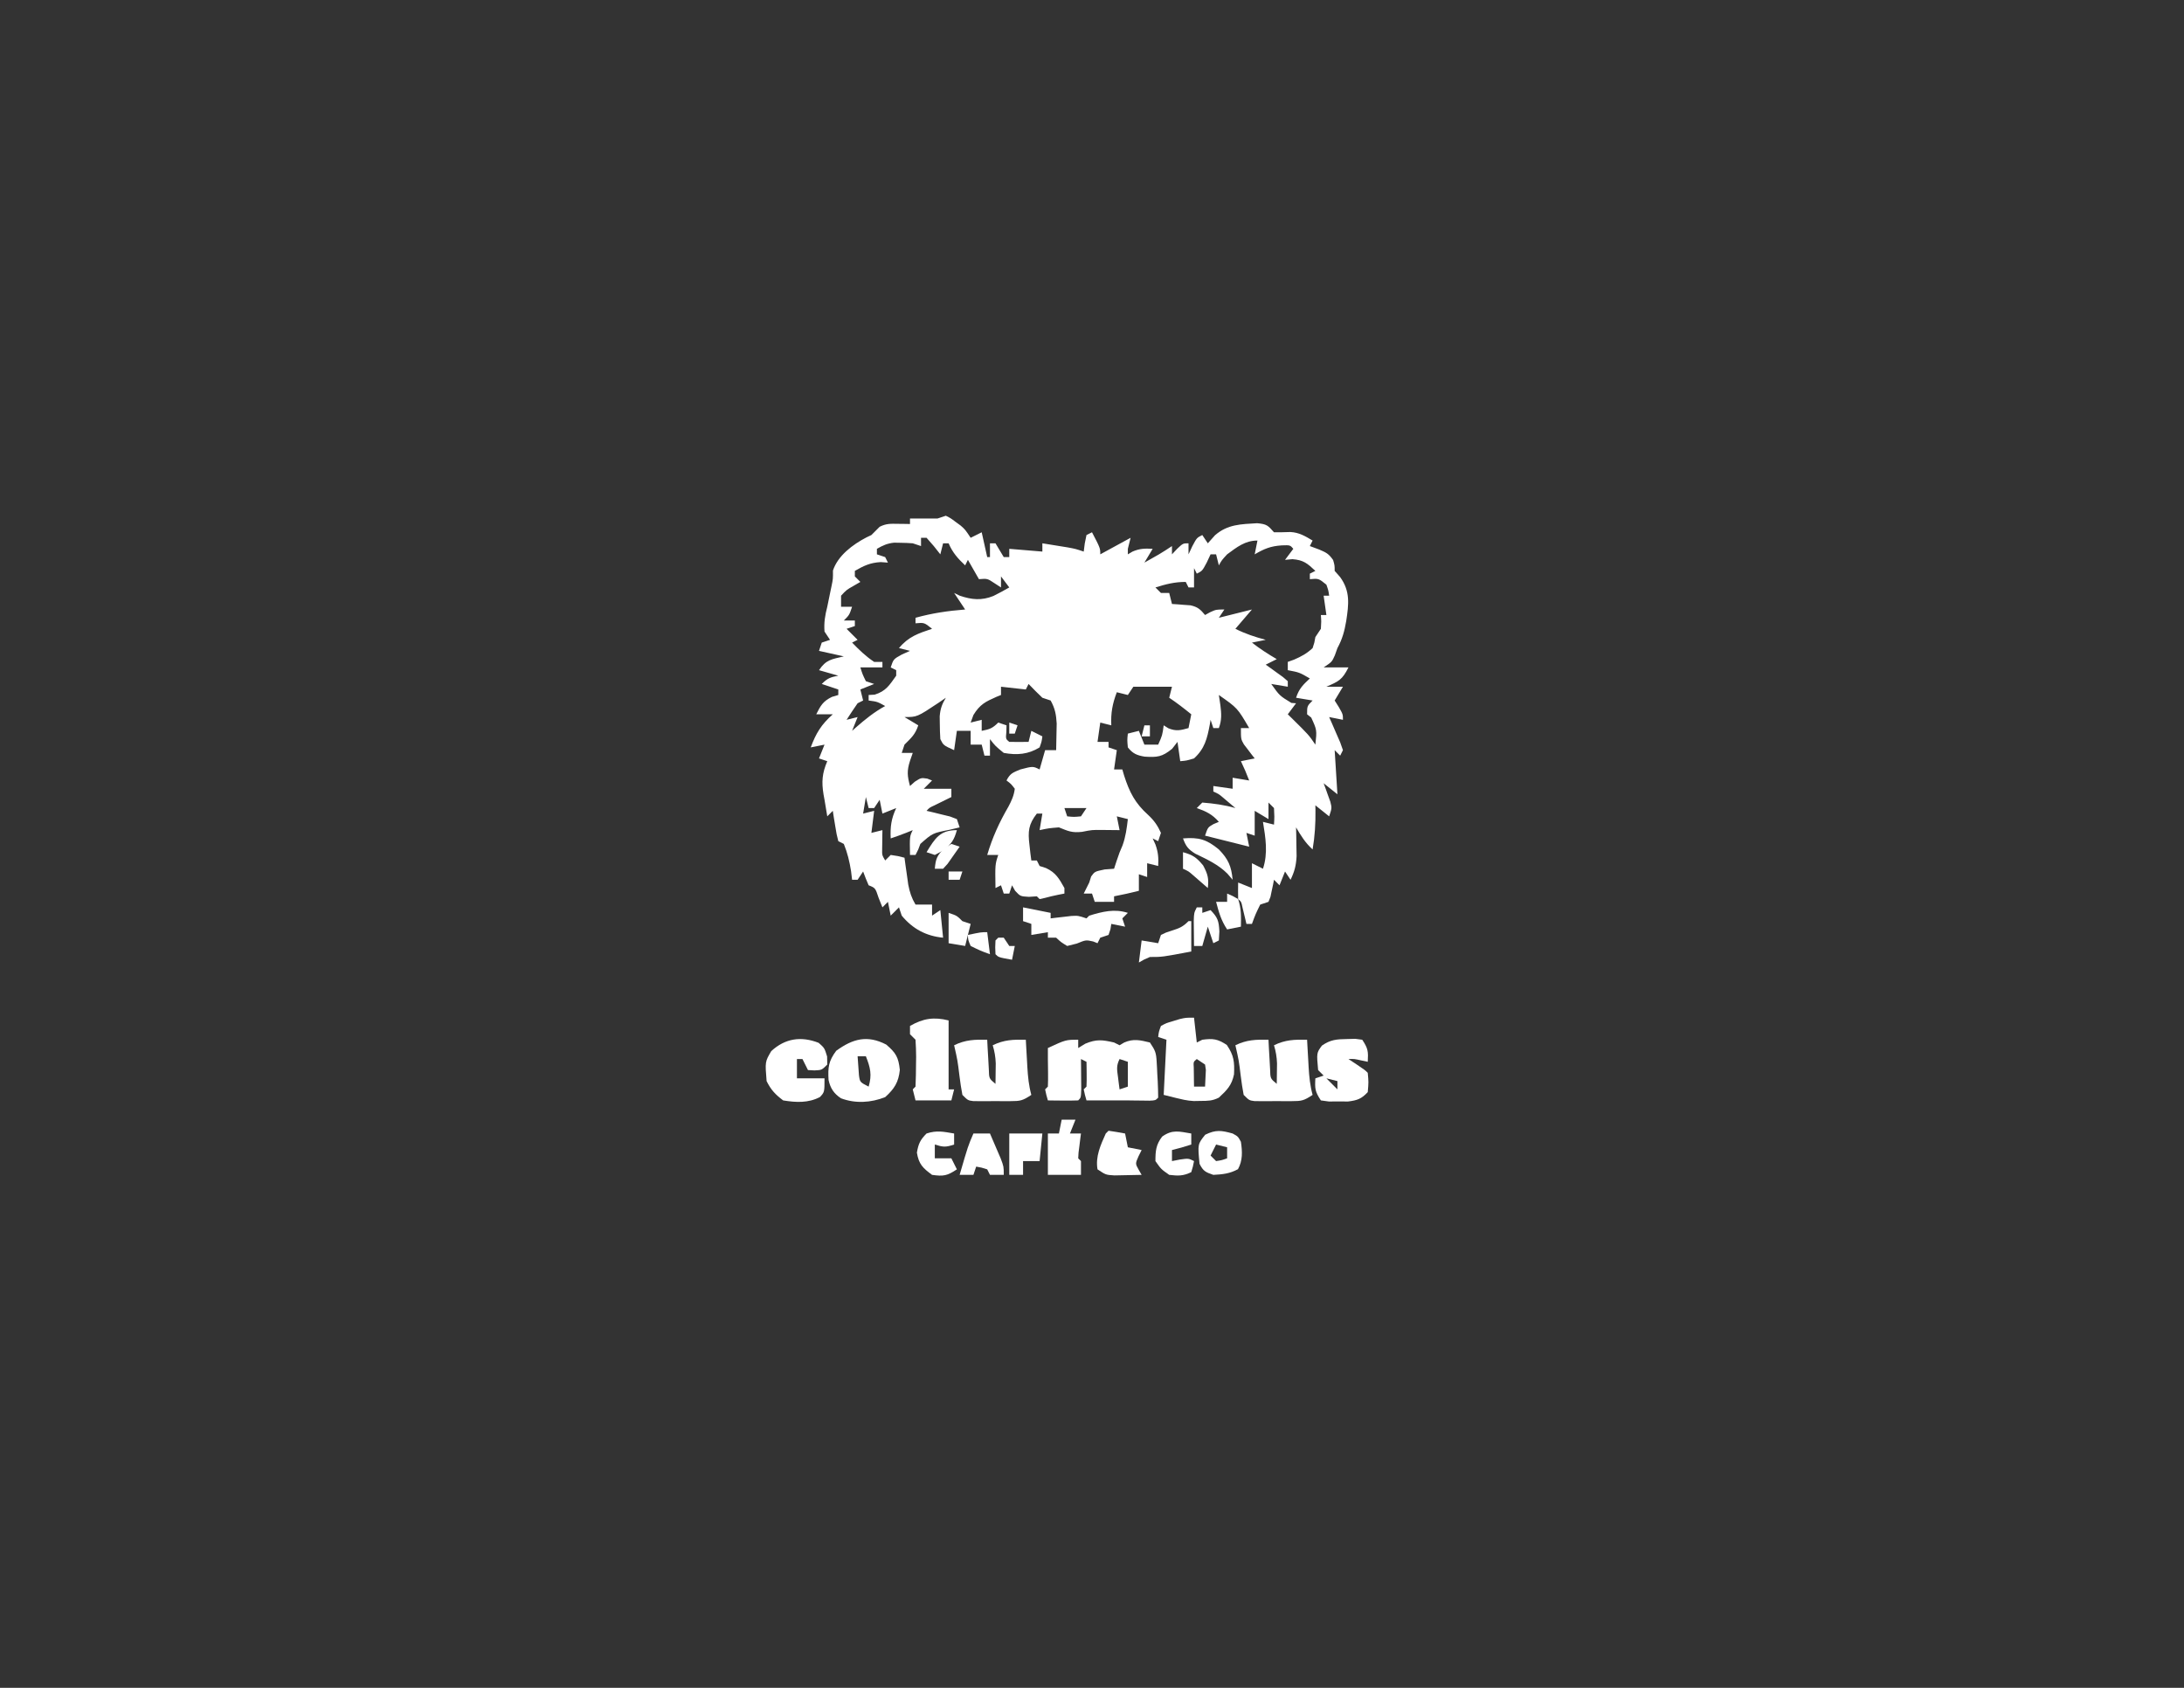 <?xml version="1.0" encoding="UTF-8"?>
<svg version="1.1" xmlns="http://www.w3.org/2000/svg" width="792" height="612">
<rect width="100%" height="100%" fill="#333333" stroke="none"/>
<path d="M0 0 C1.754 0.891 1.754 0.891 3.562 2.25 C4.162 2.688 4.761 3.127 5.379 3.578 C7 5 7 5 9 8 C10.32 7.34 11.64 6.68 13 6 C13.66 8.97 14.32 11.94 15 15 C15.33 15 15.66 15 16 15 C16 13.35 16 11.7 16 10 C16.66 10 17.32 10 18 10 C19 11.667 20 13.333 21 15 C21.66 15 22.32 15 23 15 C23 14.01 23 13.02 23 12 C26.96 12.33 30.92 12.66 35 13 C35 12.01 35 11.02 35 10 C36.938 10.309 38.875 10.623 40.812 10.938 C41.891 11.112 42.97 11.286 44.082 11.465 C47 12 47 12 50 13 C50.186 11.546 50.186 11.546 50.375 10.062 C50.581 9.052 50.788 8.041 51 7 C51.66 6.67 52.32 6.34 53 6 C56 11.75 56 11.75 56 14 C59.63 12.02 63.26 10.04 67 8 C66.67 9.32 66.34 10.64 66 12 C66 12.66 66 13.32 66 14 C66.557 13.67 67.114 13.34 67.688 13 C70.303 11.869 72.181 11.843 75 12 C74.01 13.65 73.02 15.3 72 17 C73.093 16.381 74.186 15.762 75.312 15.125 C76.235 14.603 76.235 14.603 77.176 14.07 C78.82 13.106 80.414 12.057 82 11 C82 11.99 82 12.98 82 14 C82.928 13.01 82.928 13.01 83.875 12 C86 10 86 10 88 10 C88 11.32 88 12.64 88 14 C88.454 13.031 88.907 12.061 89.375 11.062 C91 8 91 8 93 7 C93.99 8.485 93.99 8.485 95 10 C95.866 9.031 96.733 8.061 97.625 7.062 C102.208 3.083 107.029 3.073 112.891 2.715 C116.369 3.034 116.806 3.506 119 6 C120.976 6 122.952 5.994 124.926 5.906 C128.066 6.048 130.349 7.409 133 9 C132.67 9.66 132.34 10.32 132 11 C133.114 11.412 134.227 11.825 135.375 12.25 C137.902 13.327 138.833 13.76 140.438 16.062 C141 18 141 18 141 20 C141.639 20.722 142.279 21.444 142.938 22.188 C146.727 27.355 146.111 32.112 145.188 38.188 C144.564 41.841 143.776 44.752 142 48 C141.691 48.866 141.381 49.733 141.062 50.625 C140 53 140 53 137 55 C139.97 55 142.94 55 146 55 C143.738 59.523 142.466 60.058 138 62 C139.98 62 141.96 62 144 62 C143.01 63.65 142.02 65.3 141 67 C141.495 67.784 141.99 68.567 142.5 69.375 C144 72 144 72 144 74 C142.35 73.67 140.7 73.34 139 73 C139.373 73.843 139.745 74.686 140.129 75.555 C140.602 76.65 141.075 77.746 141.562 78.875 C142.038 79.966 142.514 81.056 143.004 82.18 C143.333 83.11 143.661 84.041 144 85 C143.67 85.66 143.34 86.32 143 87 C142.34 86.34 141.68 85.68 141 85 C141.33 90.28 141.66 95.56 142 101 C140.35 99.68 138.7 98.36 137 97 C137.228 97.615 137.456 98.23 137.691 98.863 C137.979 99.672 138.266 100.48 138.562 101.312 C138.998 102.513 138.998 102.513 139.441 103.738 C140 106 140 106 139 109 C137.35 107.68 135.7 106.36 134 105 C134.012 105.568 134.023 106.137 134.035 106.723 C134.092 111.607 133.82 116.185 133 121 C130.379 118.629 128.776 116.039 127 113 C127.023 113.953 127.046 114.905 127.07 115.887 C127.088 117.141 127.106 118.395 127.125 119.688 C127.148 120.929 127.171 122.17 127.195 123.449 C127.01 126.812 126.458 128.999 125 132 C124.34 131.01 123.68 130.02 123 129 C122.34 130.65 121.68 132.3 121 134 C120.34 133.34 119.68 132.68 119 132 C118.89 132.566 118.781 133.132 118.668 133.715 C118.509 134.448 118.351 135.182 118.188 135.938 C117.961 137.034 117.961 137.034 117.73 138.152 C117.489 138.762 117.248 139.372 117 140 C116.01 140.33 115.02 140.66 114 141 C112.284 144.503 112.284 144.503 111 148 C110.34 148 109.68 148 109 148 C108.867 147.434 108.734 146.868 108.598 146.285 C108.333 145.185 108.333 145.185 108.062 144.062 C107.888 143.332 107.714 142.601 107.535 141.848 C107.161 140 107.161 140 106 139 C105.959 137 105.957 135 106 133 C107.65 133.66 109.3 134.32 111 135 C111 132.03 111 129.06 111 126 C112.32 126.66 113.64 127.32 115 128 C116.878 122.365 115.942 116.771 115 111 C116.32 111.33 117.64 111.66 119 112 C119.167 109.083 119.167 109.083 119 106 C118.34 105.34 117.68 104.68 117 104 C117 105.98 117 107.96 117 110 C115.35 109.01 113.7 108.02 112 107 C112 109.97 112 112.94 112 116 C111.01 115.67 110.02 115.34 109 115 C109.33 116.65 109.66 118.3 110 120 C104.72 118.68 99.44 117.36 94 116 C95 113 95 113 97.062 111.812 C98.022 111.41 98.022 111.41 99 111 C96.647 108.276 94.375 107.186 91 106 C91.66 105.34 92.32 104.68 93 104 C97.106 104.331 101.038 104.844 105 106 C104.051 105.196 103.103 104.391 102.125 103.562 C101.591 103.11 101.058 102.658 100.508 102.191 C98.994 100.912 98.994 100.912 97 100 C97 99.34 97 98.68 97 98 C99.31 98.33 101.62 98.66 104 99 C104 97.68 104 96.36 104 95 C106.97 95.495 106.97 95.495 110 96 C108.602 92.455 108.602 92.455 107 89 C109.475 88.505 109.475 88.505 112 88 C111.639 87.541 111.278 87.082 110.906 86.609 C110.442 85.996 109.978 85.382 109.5 84.75 C109.036 84.147 108.572 83.543 108.094 82.922 C107 81 107 81 107 77 C107.99 77 108.98 77 110 77 C105.756 69.731 105.756 69.731 99 65 C99.186 66.237 99.371 67.475 99.562 68.75 C99.947 71.763 100.087 74.1 99 77 C98.34 77 97.68 77 97 77 C96.67 76.01 96.34 75.02 96 74 C95.853 74.888 95.853 74.888 95.703 75.793 C94.759 80.784 93.887 84.446 90 88 C87.25 88.812 87.25 88.812 85 89 C84.67 86.69 84.34 84.38 84 82 C83.361 82.825 82.721 83.65 82.062 84.5 C78.416 87.477 76.646 87.636 72.094 87.355 C69.272 86.876 67.793 86.261 66 84 C65.75 81.312 65.75 81.312 66 79 C67.32 78.67 68.64 78.34 70 78 C70.66 79.65 71.32 81.3 72 83 C73.65 83 75.3 83 77 83 C78.509 79.614 78.509 79.614 79 76 C79.835 76.526 79.835 76.526 80.688 77.062 C83.539 78.218 85.085 77.81 88 77 C88.33 75.35 88.66 73.7 89 72 C86.385 69.88 83.804 67.869 81 66 C81.33 64.68 81.66 63.36 82 62 C81.241 62 80.481 62 79.699 62 C75.799 62 71.9 62 68 62 C67.34 62.99 66.68 63.98 66 65 C64.02 64.505 64.02 64.505 62 64 C60.409 68.177 59.787 71.532 60 76 C58.02 75.505 58.02 75.505 56 75 C55.67 77.31 55.34 79.62 55 82 C56.32 82 57.64 82 59 82 C59 82.66 59 83.32 59 84 C60.485 84.495 60.485 84.495 62 85 C61.67 87.31 61.34 89.62 61 92 C61.99 92 62.98 92 64 92 C64.208 92.713 64.415 93.426 64.629 94.16 C66.597 100.278 68.598 104.21 73.379 108.508 C75.482 110.444 76.84 112.391 78 115 C77.505 116.485 77.505 116.485 77 118 C76.34 117.67 75.68 117.34 75 117 C75.495 118.083 75.495 118.083 76 119.188 C77.006 122.017 77.17 124.029 77 127 C75.02 126.505 75.02 126.505 73 126 C73 127.65 73 129.3 73 131 C72.01 130.67 71.02 130.34 70 130 C70 131.98 70 133.96 70 136 C67.018 136.773 64.024 137.412 61 138 C61 138.66 61 139.32 61 140 C58.69 140 56.38 140 54 140 C53.67 139.01 53.34 138.02 53 137 C52.01 137 51.02 137 50 137 C50.667 135.667 51.333 134.333 52 133 C52.227 132.278 52.454 131.556 52.688 130.812 C54 129 54 129 57.625 128.25 C58.739 128.167 59.852 128.085 61 128 C61.289 127.113 61.578 126.226 61.875 125.312 C63 122 63 122 64.062 119.562 C65.217 116.406 65.608 113.329 66 110 C64.02 109.505 64.02 109.505 62 109 C62.33 110.65 62.66 112.3 63 114 C60.917 114 58.833 113.978 56.75 113.938 C53.003 113.904 53.003 113.904 49.375 114.625 C45.685 115.035 44.351 114.341 41 113 C37.275 113.305 37.275 113.305 34 114 C34.33 112.02 34.66 110.04 35 108 C34.34 108 33.68 108 33 108 C29.958 111.894 29.729 114.488 30.312 119.312 C30.432 120.381 30.552 121.45 30.676 122.551 C30.836 123.763 30.836 123.763 31 125 C31.66 125 32.32 125 33 125 C33.33 125.66 33.66 126.32 34 127 C35.145 127.371 35.145 127.371 36.312 127.75 C39.904 129.42 41.087 131.599 43 135 C43 135.66 43 136.32 43 137 C42.258 137.144 41.515 137.289 40.75 137.438 C39.072 137.781 37.401 138.167 35.75 138.625 C35.172 138.749 34.595 138.873 34 139 C33.67 138.67 33.34 138.34 33 138 C32.051 138.062 31.102 138.124 30.125 138.188 C27 138 27 138 25.125 136 C24.754 135.34 24.383 134.68 24 134 C23.67 134.99 23.34 135.98 23 137 C22.34 137 21.68 137 21 137 C20.67 136.01 20.34 135.02 20 134 C19.34 134.33 18.68 134.66 18 135 C17.857 126.429 17.857 126.429 19 123 C17.68 123 16.36 123 15 123 C16.878 116.637 19.366 111.219 22.695 105.48 C23.867 103.253 24.679 101.49 25 99 C23.646 97.228 23.646 97.228 22 96 C23.292 93.415 24.359 93.101 27 92 C31.594 90.797 31.594 90.797 34 92 C34.66 89.69 35.32 87.38 36 85 C37.32 85 38.64 85 40 85 C40.054 82.938 40.093 80.875 40.125 78.812 C40.148 77.664 40.171 76.515 40.195 75.332 C40.002 72.038 39.59 69.88 38 67 C36.515 66.505 36.515 66.505 35 66 C33.294 64.373 31.622 62.71 30 61 C29.505 61.99 29.505 61.99 29 63 C26.03 62.67 23.06 62.34 20 62 C20 62.99 20 63.98 20 65 C19.457 65.219 18.915 65.438 18.355 65.664 C14.339 67.444 12.368 68.402 10 72.25 C9.67 73.157 9.34 74.065 9 75 C10.98 74.505 10.98 74.505 13 74 C13 75.32 13 76.64 13 78 C15.867 77.427 16.861 77.139 19 75 C20.485 75.495 20.485 75.495 22 76 C21.979 76.804 21.959 77.609 21.938 78.438 C21.704 80.934 21.704 80.934 23 82 C25.333 82.041 27.667 82.042 30 82 C30.495 80.02 30.495 80.02 31 78 C32.98 78.99 32.98 78.99 35 80 C34.75 81.875 34.75 81.875 34 84 C29.889 86.568 25.713 86.864 21 86 C17.938 83.5 17.938 83.5 16 81 C16 82.98 16 84.96 16 87 C15.34 87 14.68 87 14 87 C13.67 85.68 13.34 84.36 13 83 C11.68 83 10.36 83 9 83 C9 81.35 9 79.7 9 78 C7.35 78 5.7 78 4 78 C3.67 80.31 3.34 82.62 3 85 C-0.875 83.25 -0.875 83.25 -2 81 C-2.122 79.211 -2.175 77.418 -2.188 75.625 C-2.202 74.669 -2.216 73.712 -2.23 72.727 C-1.997 69.97 -1.409 68.351 0 66 C-0.866 66.598 -1.732 67.196 -2.625 67.812 C-10.434 73 -10.434 73 -15 73 C-13.35 73.99 -11.7 74.98 -10 76 C-11.123 79.369 -12.532 80.532 -15 83 C-15.495 84.485 -15.495 84.485 -16 86 C-14.68 86 -13.36 86 -12 86 C-12.33 86.949 -12.66 87.897 -13 88.875 C-14.179 92.561 -13.972 94.354 -13 98 C-12.422 97.484 -11.845 96.969 -11.25 96.438 C-9 95 -9 95 -6.75 95.312 C-6.173 95.539 -5.595 95.766 -5 96 C-5.99 96.99 -6.98 97.98 -8 99 C-7.01 99 -6.02 99 -5 99 C-2.667 99 -0.333 99 2 99 C2 99.99 2 100.98 2 102 C1.151 102.416 1.151 102.416 0.285 102.84 C-0.815 103.383 -0.815 103.383 -1.938 103.938 C-2.668 104.297 -3.399 104.657 -4.152 105.027 C-5.962 105.864 -5.962 105.864 -7 107 C-6.218 107.182 -5.435 107.364 -4.629 107.551 C-3.617 107.802 -2.605 108.054 -1.562 108.312 C-0.553 108.556 0.456 108.8 1.496 109.051 C2.322 109.364 3.149 109.677 4 110 C4.33 110.99 4.66 111.98 5 113 C3.783 113.289 2.566 113.578 1.312 113.875 C-4.823 115.087 -4.823 115.087 -9.25 119 C-9.498 119.66 -9.745 120.32 -10 121 C-10.33 121.66 -10.66 122.32 -11 123 C-11.66 123 -12.32 123 -13 123 C-13.125 116.25 -13.125 116.25 -12 114 C-13.145 114.464 -13.145 114.464 -14.312 114.938 C-16.188 115.679 -18.087 116.362 -20 117 C-20.196 112.781 -19.802 109.83 -18 106 C-20.475 106.99 -20.475 106.99 -23 108 C-23.33 106.35 -23.66 104.7 -24 103 C-24.66 103.99 -25.32 104.98 -26 106 C-26.66 106 -27.32 106 -28 106 C-28.33 104.68 -28.66 103.36 -29 102 C-29.33 103.98 -29.66 105.96 -30 108 C-28.02 107.505 -28.02 107.505 -26 107 C-26.33 109.64 -26.66 112.28 -27 115 C-25.02 114.505 -25.02 114.505 -23 114 C-23.012 114.626 -23.023 115.253 -23.035 115.898 C-23.044 116.716 -23.053 117.533 -23.062 118.375 C-23.074 119.187 -23.086 119.999 -23.098 120.836 C-23.145 123.049 -23.145 123.049 -22 125 C-21.01 124.01 -21.01 124.01 -20 123 C-17.375 123.375 -17.375 123.375 -15 124 C-14.879 124.892 -14.758 125.784 -14.633 126.703 C-14.381 128.459 -14.381 128.459 -14.125 130.25 C-13.881 131.99 -13.881 131.99 -13.633 133.766 C-13.082 136.582 -12.442 138.552 -11 141 C-9.02 141 -7.04 141 -5 141 C-5 142.32 -5 143.64 -5 145 C-4.01 144.34 -3.02 143.68 -2 143 C-1.67 146.3 -1.34 149.6 -1 153 C-7.147 152.415 -12.039 149.795 -16 145 C-16.33 144.01 -16.66 143.02 -17 142 C-17.99 142.99 -18.98 143.98 -20 145 C-20.33 143.35 -20.66 141.7 -21 140 C-21.99 140.99 -21.99 140.99 -23 142 C-23.681 140.298 -23.681 140.298 -24.375 138.562 C-25.571 134.953 -25.571 134.953 -28 134 C-28.722 132.356 -29.394 130.689 -30 129 C-30.66 129.99 -31.32 130.98 -32 132 C-32.66 132 -33.32 132 -34 132 C-34.124 130.969 -34.248 129.938 -34.375 128.875 C-34.942 125.357 -35.665 122.298 -37 119 C-37.66 118.67 -38.32 118.34 -39 118 C-39.633 115.496 -39.633 115.496 -40.125 112.438 C-40.293 111.426 -40.46 110.414 -40.633 109.371 C-40.754 108.589 -40.875 107.806 -41 107 C-41.99 107.99 -41.99 107.99 -43 109 C-43.35 107.003 -43.678 105.002 -44 103 C-44.119 102.35 -44.237 101.701 -44.359 101.031 C-45.1 96.445 -44.865 93.389 -43 89 C-43.99 88.67 -44.98 88.34 -46 88 C-45.34 86.35 -44.68 84.7 -44 83 C-46.475 83.495 -46.475 83.495 -49 84 C-47.078 78.84 -45.198 75.744 -41 72 C-42.98 72 -44.96 72 -47 72 C-45.416 68.833 -44.547 67.267 -41.312 65.688 C-40.549 65.461 -39.786 65.234 -39 65 C-39 64.34 -39 63.68 -39 63 C-40.98 62.34 -42.96 61.68 -45 61 C-42.861 58.861 -41.867 58.573 -39 58 C-41.31 57.34 -43.62 56.68 -46 56 C-43.426 52.139 -41.39 52.057 -37 51 C-39.97 50.34 -42.94 49.68 -46 49 C-45.67 48.01 -45.34 47.02 -45 46 C-43.515 45.505 -43.515 45.505 -42 45 C-42.66 44.01 -43.32 43.02 -44 42 C-44.25 38.744 -43.804 36.13 -43 33 C-42.657 31.377 -42.324 29.752 -42 28.125 C-41.723 26.802 -41.723 26.802 -41.441 25.453 C-40.916 22.903 -40.916 22.903 -40.938 19.875 C-39.18 14.485 -33.761 10.432 -28.809 7.863 C-28.212 7.578 -27.615 7.294 -27 7 C-25.981 6.02 -24.978 5.022 -24 4 C-21.595 2.797 -20.05 2.899 -17.375 2.938 C-16.149 2.951 -16.149 2.951 -14.898 2.965 C-14.272 2.976 -13.645 2.988 -13 3 C-13 2.34 -13 1.68 -13 1 C-9.667 1 -6.333 1 -3 1 C-2.01 0.67 -1.02 0.34 0 0 Z M102 14 C100.046 16.121 100.046 16.121 99 18 C98.67 16.68 98.34 15.36 98 14 C97.34 14 96.68 14 96 14 C95.546 14.969 95.093 15.939 94.625 16.938 C93 20 93 20 91 21 C90.67 20.34 90.34 19.68 90 19 C90 21.31 90 23.62 90 26 C89.34 26 88.68 26 88 26 C87.67 25.34 87.34 24.68 87 24 C82.916 24 79.877 24.807 76 26 C76.66 26.66 77.32 27.32 78 28 C78.99 28 79.98 28 81 28 C81.33 29.32 81.66 30.64 82 32 C82.615 32.037 83.23 32.075 83.863 32.113 C84.672 32.179 85.48 32.245 86.312 32.312 C87.113 32.371 87.914 32.429 88.738 32.488 C91.363 33.082 92.308 33.958 94 36 C94.598 35.67 95.196 35.34 95.812 35 C98 34 98 34 101 34 C100.34 34.99 99.68 35.98 99 37 C102.96 36.01 106.92 35.02 111 34 C109.02 36.31 107.04 38.62 105 41 C108.677 42.838 112.05 43.937 116 45 C113.525 45.495 113.525 45.495 111 46 C113.88 48.24 116.849 50.162 120 52 C118.68 52.66 117.36 53.32 116 54 C116.578 54.41 117.155 54.82 117.75 55.242 C118.493 55.781 119.235 56.32 120 56.875 C120.743 57.409 121.485 57.942 122.25 58.492 C122.828 58.99 123.405 59.487 124 60 C124 60.66 124 61.32 124 62 C121.03 61.505 121.03 61.505 118 61 C121.025 65.26 121.025 65.26 125.312 67.875 C125.869 67.916 126.426 67.957 127 68 C126.01 69.32 125.02 70.64 124 72 C124.471 72.459 124.941 72.918 125.426 73.391 C131.61 79.485 131.61 79.485 134 83 C134.575 77.699 134.575 77.699 132.5 73.188 C132.005 72.796 131.51 72.404 131 72 C131 69 131 69 133 67 C130.03 66.505 130.03 66.505 127 66 C128.112 62.665 129.474 61.363 132 59 C128.196 56.799 128.196 56.799 124 56 C124 55.01 124 54.02 124 53 C124.743 52.732 125.485 52.464 126.25 52.188 C128.93 51.03 130.865 49.983 133 48 C133.662 46.02 133.662 46.02 134 44 C134.66 43.01 135.32 42.02 136 41 C136.167 38.375 136.167 38.375 136 36 C136.66 36 137.32 36 138 36 C137.505 32.535 137.505 32.535 137 29 C137.66 29 138.32 29 139 29 C138.724 27.059 138.724 27.059 138 25 C135.185 22.723 135.185 22.723 132 23 C132 22.34 132 21.68 132 21 C132.66 20.67 133.32 20.34 134 20 C131.128 17.297 129.69 16.052 125.688 15.75 C124.801 15.832 123.914 15.915 123 16 C123.99 14.68 124.98 13.36 126 12 C124.858 10.642 124.858 10.642 121.812 10.75 C117.774 11.015 115.458 11.976 112 14 C112.33 12.35 112.66 10.7 113 9 C108.499 9 105.558 11.384 102 14 Z M-9 8 C-9 8.99 -9 9.98 -9 11 C-9.99 10.67 -10.98 10.34 -12 10 C-13.476 9.883 -14.957 9.825 -16.438 9.812 C-17.58 9.791 -17.58 9.791 -18.746 9.77 C-21.233 10.024 -22.848 10.76 -25 12 C-25 12.66 -25 13.32 -25 14 C-24.01 14.33 -23.02 14.66 -22 15 C-21.67 15.66 -21.34 16.32 -21 17 C-22.299 16.907 -22.299 16.907 -23.625 16.812 C-27.442 17.025 -29.711 18.12 -33 20 C-33 20.66 -33 21.32 -33 22 C-32.34 22.66 -31.68 23.32 -31 24 C-32.176 24.681 -32.176 24.681 -33.375 25.375 C-36.037 26.884 -36.037 26.884 -38 29 C-38 30.32 -38 31.64 -38 33 C-36.68 33 -35.36 33 -34 33 C-35 36 -35 36 -37 38 C-35.68 38 -34.36 38 -33 38 C-33 38.66 -33 39.32 -33 40 C-34.485 40.495 -34.485 40.495 -36 41 C-34.68 42.32 -33.36 43.64 -32 45 C-32.99 45.495 -32.99 45.495 -34 46 C-31.422 48.648 -29.084 50.944 -26 53 C-25.01 53 -24.02 53 -23 53 C-23 53.66 -23 54.32 -23 55 C-25.64 55 -28.28 55 -31 55 C-30.219 57.496 -30.219 57.496 -29 60 C-28.01 60.33 -27.02 60.66 -26 61 C-27.65 61.66 -29.3 62.32 -31 63 C-30.67 64.32 -30.34 65.64 -30 67 C-30.99 67.495 -30.99 67.495 -32 68 C-33.37 69.975 -34.707 71.974 -36 74 C-34.02 73.505 -34.02 73.505 -32 73 C-32.66 74.65 -33.32 76.3 -34 78 C-33.553 77.602 -33.105 77.203 -32.645 76.793 C-29.252 73.82 -25.982 71.172 -22 69 C-24.842 67.427 -24.842 67.427 -28 67 C-28 66.34 -28 65.68 -28 65 C-27.278 64.959 -26.556 64.918 -25.812 64.875 C-21.718 63.601 -20.476 61.466 -18 58 C-18 57.34 -18 56.68 -18 56 C-18.66 55.67 -19.32 55.34 -20 55 C-19 52 -19 52 -15.938 50.312 C-14.968 49.879 -13.999 49.446 -13 49 C-14.32 48.67 -15.64 48.34 -17 48 C-13.541 43.82 -10.017 42.672 -5 41 C-7.815 38.723 -7.815 38.723 -11 39 C-11 38.34 -11 37.68 -11 37 C-4.999 35.333 0.795 34.483 7 34 C5.68 32.02 4.36 30.04 3 28 C3.681 28.33 4.361 28.66 5.062 29 C9.344 30.457 12.951 30.827 17.227 29.102 C19.19 28.124 21.105 27.103 23 26 C22.01 24.68 21.02 23.36 20 22 C20 23.32 20 24.64 20 26 C19.237 25.505 18.474 25.01 17.688 24.5 C15.076 22.756 15.076 22.756 12 23 C10.02 19.535 10.02 19.535 8 16 C7.67 16.66 7.34 17.32 7 18 C4.333 15.51 2.443 13.366 1 10 C0.34 10 -0.32 10 -1 10 C-1.33 11.32 -1.66 12.64 -2 14 C-2.784 13.01 -3.567 12.02 -4.375 11 C-5.241 10.01 -6.107 9.02 -7 8 C-7.66 8 -8.32 8 -9 8 Z M80 16 C81 18 81 18 81 18 Z M-35 78 C-34 80 -34 80 -34 80 Z M45 78 C46 81 46 81 46 81 Z M-28 97 C-27 99 -27 99 -27 99 Z M43 106 C43.33 106.99 43.66 107.98 44 109 C46.416 109.25 46.416 109.25 49 109 C49.66 108.01 50.32 107.02 51 106 C48.36 106 45.72 106 43 106 Z M-21 132 C-20 134 -20 134 -20 134 Z " fill="#FFFFFF" transform="translate(343,187)"/>
<path d="M0 0 C0 0.99 0 1.98 0 3 C0.846 2.484 1.691 1.969 2.562 1.438 C6.62 -0.259 8.77 0.024 13 1 C13.66 1.33 14.32 1.66 15 2 C15.557 1.67 16.114 1.34 16.688 1 C20.072 -0.463 22.478 0.152 26 1 C27.96 3.94 28.268 4.674 28.449 7.977 C28.492 8.729 28.536 9.482 28.58 10.258 C28.616 11.039 28.651 11.82 28.688 12.625 C28.735 13.414 28.782 14.203 28.83 15.016 C28.935 17.008 28.973 19.005 29 21 C28 22 28 22 25.82 22.098 C24.931 22.086 24.041 22.074 23.125 22.062 C21.799 22.049 21.799 22.049 20.445 22.035 C19.638 22.024 18.831 22.012 18 22 C17.01 22 16.02 22 15 22 C11 22 7 22 3 22 C2.438 20.062 2.438 20.062 2 18 C2.33 17.67 2.66 17.34 3 17 C3.072 15.481 3.084 13.958 3.062 12.438 C3.053 11.611 3.044 10.785 3.035 9.934 C3.024 9.296 3.012 8.657 3 8 C2.34 7.67 1.68 7.34 1 7 C1.012 7.999 1.023 8.998 1.035 10.027 C1.044 11.318 1.053 12.608 1.062 13.938 C1.074 15.225 1.086 16.513 1.098 17.84 C1 21 1 21 0 22 C-1.853 22.072 -3.708 22.084 -5.562 22.062 C-6.574 22.053 -7.586 22.044 -8.629 22.035 C-9.411 22.024 -10.194 22.012 -11 22 C-11.562 20.062 -11.562 20.062 -12 18 C-11.67 17.67 -11.34 17.34 -11 17 C-10.927 15.397 -10.916 13.792 -10.938 12.188 C-10.947 11.315 -10.956 10.442 -10.965 9.543 C-10.976 8.704 -10.988 7.865 -11 7 C-11 5.68 -11 4.36 -11 3 C-4.5 0 -4.5 0 0 0 Z M15 7 C13.74 9.521 14.081 10.854 14.438 13.625 C14.539 14.442 14.641 15.26 14.746 16.102 C14.872 17.041 14.872 17.041 15 18 C15.99 17.67 16.98 17.34 18 17 C18 14.03 18 11.06 18 8 C17.01 7.67 16.02 7.34 15 7 Z " fill="#FFFFFF" transform="translate(391,377)"/>
<path d="M0 0 C0.33 2.97 0.66 5.94 1 9 C1.66 8.67 2.32 8.34 3 8 C6.895 7.481 8.548 7.705 11.875 9.875 C14.461 13.678 14.716 16.037 14.5 20.555 C13.689 24.519 11.941 26.269 9 29 C6.605 30.197 5.046 30.167 2.375 30.188 C1.558 30.202 0.74 30.216 -0.102 30.23 C-3 30 -3 30 -11 28 C-10.67 21.4 -10.34 14.8 -10 8 C-10.99 7.67 -11.98 7.34 -13 7 C-12.773 5.109 -12.773 5.109 -12 3 C-10.039 1.953 -10.039 1.953 -7.625 1.25 C-6.834 1.008 -6.042 0.765 -5.227 0.516 C-3 0 -3 0 0 0 Z M1 15 C-0.233 16.008 -0.233 16.008 -0.098 18.066 C-0.086 18.89 -0.074 19.714 -0.062 20.562 C-0.053 21.389 -0.044 22.215 -0.035 23.066 C-0.024 23.704 -0.012 24.343 0 25 C1.32 25 2.64 25 4 25 C4.062 23.721 4.124 22.442 4.188 21.125 C4.222 20.406 4.257 19.686 4.293 18.945 C4.196 18.303 4.1 17.661 4 17 C3.01 16.34 2.02 15.68 1 15 Z " fill="#FFFFFF" transform="translate(433,369)"/>
<path d="M0 0 C0.049 0.987 0.098 1.975 0.148 2.992 C0.223 4.274 0.298 5.555 0.375 6.875 C0.445 8.151 0.514 9.427 0.586 10.742 C0.672 14.081 0.672 14.081 3 16 C3.027 14.417 3.046 12.833 3.062 11.25 C3.074 10.368 3.086 9.487 3.098 8.578 C3.008 6.218 2.669 4.255 2 2 C6.142 -0.008 9.44 -0.086 14 0 C14.061 1.109 14.121 2.217 14.184 3.359 C14.268 4.823 14.353 6.286 14.438 7.75 C14.477 8.48 14.516 9.209 14.557 9.961 C14.761 13.427 15.085 16.653 16 20 C12.835 22.11 12.026 22.256 8.402 22.266 C7.077 22.269 7.077 22.269 5.725 22.273 C4.805 22.266 3.885 22.258 2.938 22.25 C2.014 22.258 1.09 22.265 0.139 22.273 C-1.185 22.27 -1.185 22.27 -2.535 22.266 C-3.343 22.263 -4.152 22.261 -4.985 22.259 C-7 22 -7 22 -9 20 C-9.437 17.723 -9.778 15.426 -10.062 13.125 C-10.749 7.508 -10.749 7.508 -12 2 C-7.858 -0.008 -4.56 -0.086 0 0 Z " fill="#FFFFFF" transform="translate(460,377)"/>
<path d="M0 0 C0.049 0.987 0.098 1.975 0.148 2.992 C0.223 4.274 0.298 5.555 0.375 6.875 C0.445 8.151 0.514 9.427 0.586 10.742 C0.672 14.081 0.672 14.081 3 16 C3.027 14.417 3.046 12.833 3.062 11.25 C3.074 10.368 3.086 9.487 3.098 8.578 C3.008 6.218 2.669 4.255 2 2 C6.142 -0.008 9.44 -0.086 14 0 C14.061 1.109 14.121 2.217 14.184 3.359 C14.268 4.823 14.353 6.286 14.438 7.75 C14.477 8.48 14.516 9.209 14.557 9.961 C14.761 13.427 15.085 16.653 16 20 C12.835 22.11 12.026 22.256 8.402 22.266 C7.077 22.269 7.077 22.269 5.725 22.273 C4.805 22.266 3.885 22.258 2.938 22.25 C2.014 22.258 1.09 22.265 0.139 22.273 C-1.185 22.27 -1.185 22.27 -2.535 22.266 C-3.343 22.263 -4.152 22.261 -4.985 22.259 C-7 22 -7 22 -9 20 C-9.437 17.723 -9.778 15.426 -10.062 13.125 C-10.749 7.508 -10.749 7.508 -12 2 C-7.858 -0.008 -4.56 -0.086 0 0 Z " fill="#FFFFFF" transform="translate(358,377)"/>
<path d="M0 0 C3.53 3.025 4.449 4.6 4.938 9.188 C4.479 13.68 2.94 16.058 -0.375 19.062 C-5.516 21.098 -11.182 21.457 -16.422 19.477 C-19.004 17.743 -20.236 15.874 -20.906 12.867 C-21.179 8.3 -20.915 5.97 -18.125 2.25 C-12.125 -2.114 -6.853 -3.553 0 0 Z M-10.375 4.25 C-10.288 5.709 -10.18 7.168 -10.062 8.625 C-10.004 9.437 -9.946 10.249 -9.887 11.086 C-9.545 13.629 -9.545 13.629 -6.375 15.25 C-5.112 10.957 -5.745 8.372 -7.375 4.25 C-8.365 4.25 -9.355 4.25 -10.375 4.25 Z " fill="#FFFFFF" transform="translate(321.375,378.75)"/>
<path d="M0 0 C2.125 1.875 2.125 1.875 3.062 4.938 C3.083 5.907 3.104 6.876 3.125 7.875 C1.125 9.875 1.125 9.875 -1.5 10 C-2.284 9.959 -3.067 9.918 -3.875 9.875 C-4.535 8.555 -5.195 7.235 -5.875 5.875 C-6.535 5.875 -7.195 5.875 -7.875 5.875 C-7.875 8.185 -7.875 10.495 -7.875 12.875 C-4.575 12.875 -1.275 12.875 2.125 12.875 C2.125 17.875 2.125 17.875 0.465 19.656 C-3.792 21.873 -8.215 21.634 -12.875 20.875 C-15.772 18.673 -17.268 17.089 -18.875 13.875 C-19.45 6.855 -19.45 6.855 -17.188 3 C-12.166 -1.615 -6.401 -2.505 0 0 Z " fill="#FFFFFF" transform="translate(296.875,378.125)"/>
<path d="M0 0 C1.47 -0.039 1.47 -0.039 2.969 -0.078 C3.804 0.03 4.639 0.138 5.5 0.25 C7.652 3.478 7.701 4.534 7.5 8.25 C6.716 8.085 5.933 7.92 5.125 7.75 C2.618 7.188 2.618 7.188 0.5 7.25 C1.469 7.889 2.439 8.529 3.438 9.188 C6.5 11.25 6.5 11.25 7.5 12.25 C7.812 15.625 7.812 15.625 7.5 19.25 C5.166 21.726 3.732 22.221 0.336 22.648 C-0.806 22.641 -1.948 22.633 -3.125 22.625 C-4.272 22.633 -5.42 22.64 -6.602 22.648 C-7.558 22.517 -8.515 22.385 -9.5 22.25 C-11.652 19.022 -11.701 17.966 -11.5 14.25 C-10.51 13.92 -9.52 13.59 -8.5 13.25 C-9.16 12.59 -9.82 11.93 -10.5 11.25 C-11.066 5.022 -11.066 5.022 -9.125 2.375 C-5.985 0.201 -3.795 0.06 0 0 Z M-7.5 14.25 C-6.18 15.57 -4.86 16.89 -3.5 18.25 C-3.5 17.26 -3.5 16.27 -3.5 15.25 C-4.82 14.92 -6.14 14.59 -7.5 14.25 Z " fill="#FFFFFF" transform="translate(488.5,376.75)"/>
<path d="M0 0 C0 8.25 0 16.5 0 25 C0.66 25 1.32 25 2 25 C1.67 26.32 1.34 27.64 1 29 C-3.29 29 -7.58 29 -12 29 C-12.33 27.68 -12.66 26.36 -13 25 C-12.67 24.67 -12.34 24.34 -12 24 C-11.873 21.176 -11.815 18.387 -11.812 15.562 C-11.8 14.773 -11.788 13.983 -11.775 13.17 C-11.77 11.112 -11.878 9.054 -12 7 C-12.66 6.34 -13.32 5.68 -14 5 C-14 4.01 -14 3.02 -14 2 C-9.249 -0.741 -5.319 -1.33 0 0 Z " fill="#FFFFFF" transform="translate(344,370)"/>
<path d="M0 0 C4.95 0.99 4.95 0.99 10 2 C10 2.66 10 3.32 10 4 C10.687 3.916 11.374 3.832 12.082 3.746 C12.983 3.644 13.884 3.542 14.812 3.438 C15.706 3.333 16.599 3.229 17.52 3.121 C20 3 20 3 23 4 C23.33 3.67 23.66 3.34 24 3 C28.782 1.558 33.117 0.425 38 2 C37.34 2.66 36.68 3.32 36 4 C36.495 5.485 36.495 5.485 37 7 C34.525 6.505 34.525 6.505 32 6 C31.897 6.639 31.794 7.279 31.688 7.938 C31.461 8.618 31.234 9.299 31 10 C30.01 10.33 29.02 10.66 28 11 C27.67 11.66 27.34 12.32 27 13 C26.484 12.794 25.969 12.588 25.438 12.375 C22.786 11.781 22.786 11.781 19.5 13.125 C17.767 13.558 17.767 13.558 16 14 C13.75 12.625 13.75 12.625 12 11 C11.01 11 10.02 11 9 11 C9 10.34 9 9.68 9 9 C7.02 9.33 5.04 9.66 3 10 C3 8.68 3 7.36 3 6 C2.01 5.67 1.02 5.34 0 5 C0 3.35 0 1.7 0 0 Z " fill="#FFFFFF" transform="translate(371,329)"/>
<path d="M0 0 C1.65 0 3.3 0 5 0 C4.34 1.65 3.68 3.3 3 5 C4.32 5 5.64 5 7 5 C6.916 5.638 6.832 6.276 6.746 6.934 C6.644 7.76 6.542 8.586 6.438 9.438 C6.333 10.261 6.229 11.085 6.121 11.934 C6.081 12.616 6.041 13.297 6 14 C6.33 14.33 6.66 14.66 7 15 C7 16.65 7 18.3 7 20 C3.04 20 -0.92 20 -5 20 C-5 15.05 -5 10.1 -5 5 C-3.68 5 -2.36 5 -1 5 C-0.67 3.35 -0.34 1.7 0 0 Z " fill="#FFFFFF" transform="translate(385,406)"/>
<path d="M0 0 C2.007 0.287 4.009 0.619 6 1 C6.33 2.65 6.66 4.3 7 6 C8.65 6.33 10.3 6.66 12 7 C11.629 7.742 11.258 8.485 10.875 9.25 C9.688 11.935 9.688 11.935 10.945 14.172 C11.467 15.077 11.467 15.077 12 16 C9.896 16.054 7.792 16.093 5.688 16.125 C4.516 16.148 3.344 16.171 2.137 16.195 C-1 16 -1 16 -4 14 C-4.813 9.393 -2.87 5.146 -1 1 C-0.67 0.67 -0.34 0.34 0 0 Z M1 10 C2 12 2 12 2 12 Z " fill="#FFFFFF" transform="translate(402,410)"/>
<path d="M0 0 C1.938 1.062 1.938 1.062 3 3 C3.526 6.547 3.688 9.745 1.938 12.938 C-1.026 14.563 -3.648 14.824 -7 15 C-9.796 14.044 -10.676 13.647 -12 11 C-12.691 3.859 -12.691 3.859 -9.938 0.438 C-6.109 -1.436 -4.067 -1.13 0 0 Z M-6 4 C-6.66 5.32 -7.32 6.64 -8 8 C-7.34 8.66 -6.68 9.32 -6 10 C-3.892 9.681 -3.892 9.681 -2 9 C-2 7.68 -2 6.36 -2 5 C-3.32 4.67 -4.64 4.34 -6 4 Z " fill="#FFFFFF" transform="translate(447,411)"/>
<path d="M0 0 C1.98 0 3.96 0 6 0 C6.84 1.935 7.672 3.873 8.5 5.812 C8.964 6.891 9.428 7.97 9.906 9.082 C11 12 11 12 11 15 C9.35 15 7.7 15 6 15 C5.67 14.34 5.34 13.68 5 13 C2.975 12.348 2.975 12.348 1 12 C0.67 12.99 0.34 13.98 0 15 C-1.65 15 -3.3 15 -5 15 C-1.925 4.442 -1.925 4.442 0 0 Z " fill="#FFFFFF" transform="translate(353,411)"/>
<path d="M0 0 C0 1.32 0 2.64 0 4 C-2.333 4.778 -4.614 5.424 -7 6 C-7 7.32 -7 8.64 -7 10 C-6.051 9.814 -5.103 9.629 -4.125 9.438 C-1 9 -1 9 1 10 C0.625 11.938 0.625 11.938 0 14 C-2.889 15.444 -4.796 15.377 -8 15 C-10.938 12.938 -10.938 12.938 -13 10 C-13 6.343 -12.813 4.061 -10.562 1.125 C-6.862 -1.539 -4.4 -0.733 0 0 Z " fill="#FFFFFF" transform="translate(432,411)"/>
<path d="M0 0 C0 1.32 0 2.64 0 4 C-3.133 5.044 -3.99 4.934 -7 4 C-7 5.65 -7 7.3 -7 9 C-5.02 9 -3.04 9 -1 9 C-0.34 10.32 0.32 11.64 1 13 C-2.518 15.345 -3.858 15.58 -8 15 C-11.37 12.509 -12.818 11.114 -13.5 6.938 C-12.953 3.721 -12.292 2.292 -10 0 C-6.306 -1.231 -3.794 -0.644 0 0 Z " fill="#FFFFFF" transform="translate(346,411)"/>
<path d="M0 0 C3.96 0 7.92 0 12 0 C11.67 3.3 11.34 6.6 11 10 C9.02 10 7.04 10 5 10 C5 11.65 5 13.3 5 15 C3.35 15 1.7 15 0 15 C0 10.05 0 5.1 0 0 Z " fill="#FFFFFF" transform="translate(366,411)"/>
<path d="M0 0 C0.33 0 0.66 0 1 0 C1 3.63 1 7.26 1 11 C-9.5 13 -9.5 13 -14 13 C-16.201 13.933 -16.201 13.933 -18 15 C-17.67 12.36 -17.34 9.72 -17 7 C-14.03 7.495 -14.03 7.495 -11 8 C-10.67 7.01 -10.34 6.02 -10 5 C-8.223 4.121 -8.223 4.121 -6.062 3.438 C-3.271 2.541 -2.122 2.122 0 0 Z M-4 5 C-3 7 -3 7 -3 7 Z " fill="#FFFFFF" transform="translate(431,334)"/>
<path d="M0 0 C5.732 -0.459 8.553 0.344 13 4 C16.437 7.53 17.544 10.1 18 15 C17.402 14.299 16.804 13.598 16.188 12.875 C12.836 9.456 8.686 7.608 4.426 5.527 C1.829 3.892 1.043 2.836 0 0 Z " fill="#FFFFFF" transform="translate(429,304)"/>
<path d="M0 0 C0.66 0 1.32 0 2 0 C2 0.66 2 1.32 2 2 C2.99 1.67 3.98 1.34 5 1 C7.603 3.712 7.995 4.891 8.188 8.75 C8.126 9.822 8.064 10.895 8 12 C7.01 12.495 7.01 12.495 6 13 C5.34 11.02 4.68 9.04 4 7 C3.34 9.31 2.68 11.62 2 14 C1.01 14 0.02 14 -1 14 C-1.027 12.042 -1.046 10.083 -1.062 8.125 C-1.074 7.034 -1.086 5.944 -1.098 4.82 C-1 2 -1 2 0 0 Z " fill="#FFFFFF" transform="translate(434,329)"/>
<path d="M0 0 C1.938 0.812 1.938 0.812 4 2 C5.158 5.473 5.069 8.361 5 12 C3.35 12.33 1.7 12.66 0 13 C-2.19 9.715 -2.998 6.793 -4 3 C-2.68 3 -1.36 3 0 3 C0 2.01 0 1.02 0 0 Z " fill="#FFFFFF" transform="translate(445,324)"/>
<path d="M0 0 C3 1 3 1 5 3 C5.99 3.33 6.98 3.66 8 4 C7.34 6.64 6.68 9.28 6 12 C3.03 11.505 3.03 11.505 0 11 C0 7.37 0 3.74 0 0 Z " fill="#FFFFFF" transform="translate(344,331)"/>
<path d="M0 0 C3.55 0.986 4.934 1.92 7.312 4.812 C8.986 7.974 9.411 9.51 9 13 C8.518 12.578 8.036 12.157 7.539 11.723 C6.907 11.175 6.276 10.627 5.625 10.062 C4.685 9.245 4.685 9.245 3.727 8.41 C2.044 6.93 2.044 6.93 0 6 C0 4.02 0 2.04 0 0 Z " fill="#FFFFFF" transform="translate(429,309)"/>
<path d="M0 0 C-1.01 3.635 -1.946 4.957 -4.938 7.375 C-6.453 8.179 -6.453 8.179 -8 9 C-8.99 8.67 -9.98 8.34 -11 8 C-7.924 2.947 -6.13 0 0 0 Z " fill="#FFFFFF" transform="translate(347,301)"/>
<path d="M0 0 C0.99 0.33 1.98 0.66 3 1 C2.075 2.342 1.134 3.673 0.188 5 C-0.335 5.742 -0.857 6.485 -1.395 7.25 C-1.924 7.827 -2.454 8.405 -3 9 C-3.99 9 -4.98 9 -6 9 C-5.704 5.446 -5.197 4.197 -2.625 1.625 C-1.326 0.821 -1.326 0.821 0 0 Z " fill="#FFFFFF" transform="translate(345,306)"/>
<path d="M0 0 C0.66 0 1.32 0 2 0 C2.66 0.99 3.32 1.98 4 3 C4.66 3 5.32 3 6 3 C5.67 4.65 5.34 6.3 5 8 C0.125 7.125 0.125 7.125 -1 6 C-1.125 3.5 -1.125 3.5 -1 1 C-0.67 0.67 -0.34 0.34 0 0 Z " fill="#FFFFFF" transform="translate(362,340)"/>
<path d="M0 0 C0.33 2.64 0.66 5.28 1 8 C-2.438 6.75 -2.438 6.75 -6 5 C-6.938 2.812 -6.938 2.812 -7 1 C-2.25 0 -2.25 0 0 0 Z " fill="#FFFFFF" transform="translate(358,338)"/>
<path d="M0 0 C1.65 0 3.3 0 5 0 C4.67 0.99 4.34 1.98 4 3 C2.68 3 1.36 3 0 3 C0 2.01 0 1.02 0 0 Z " fill="#FFFFFF" transform="translate(344,316)"/>
<path d="M0 0 C0.66 0 1.32 0 2 0 C2 1.32 2 2.64 2 4 C1.01 4 0.02 4 -1 4 C-0.67 2.68 -0.34 1.36 0 0 Z " fill="#FFFFFF" transform="translate(415,263)"/>
<path d="M0 0 C0.99 0.33 1.98 0.66 3 1 C2.67 1.99 2.34 2.98 2 4 C1.34 4 0.68 4 0 4 C0 2.68 0 1.36 0 0 Z " fill="#FFFFFF" transform="translate(366,262)"/>
</svg>
